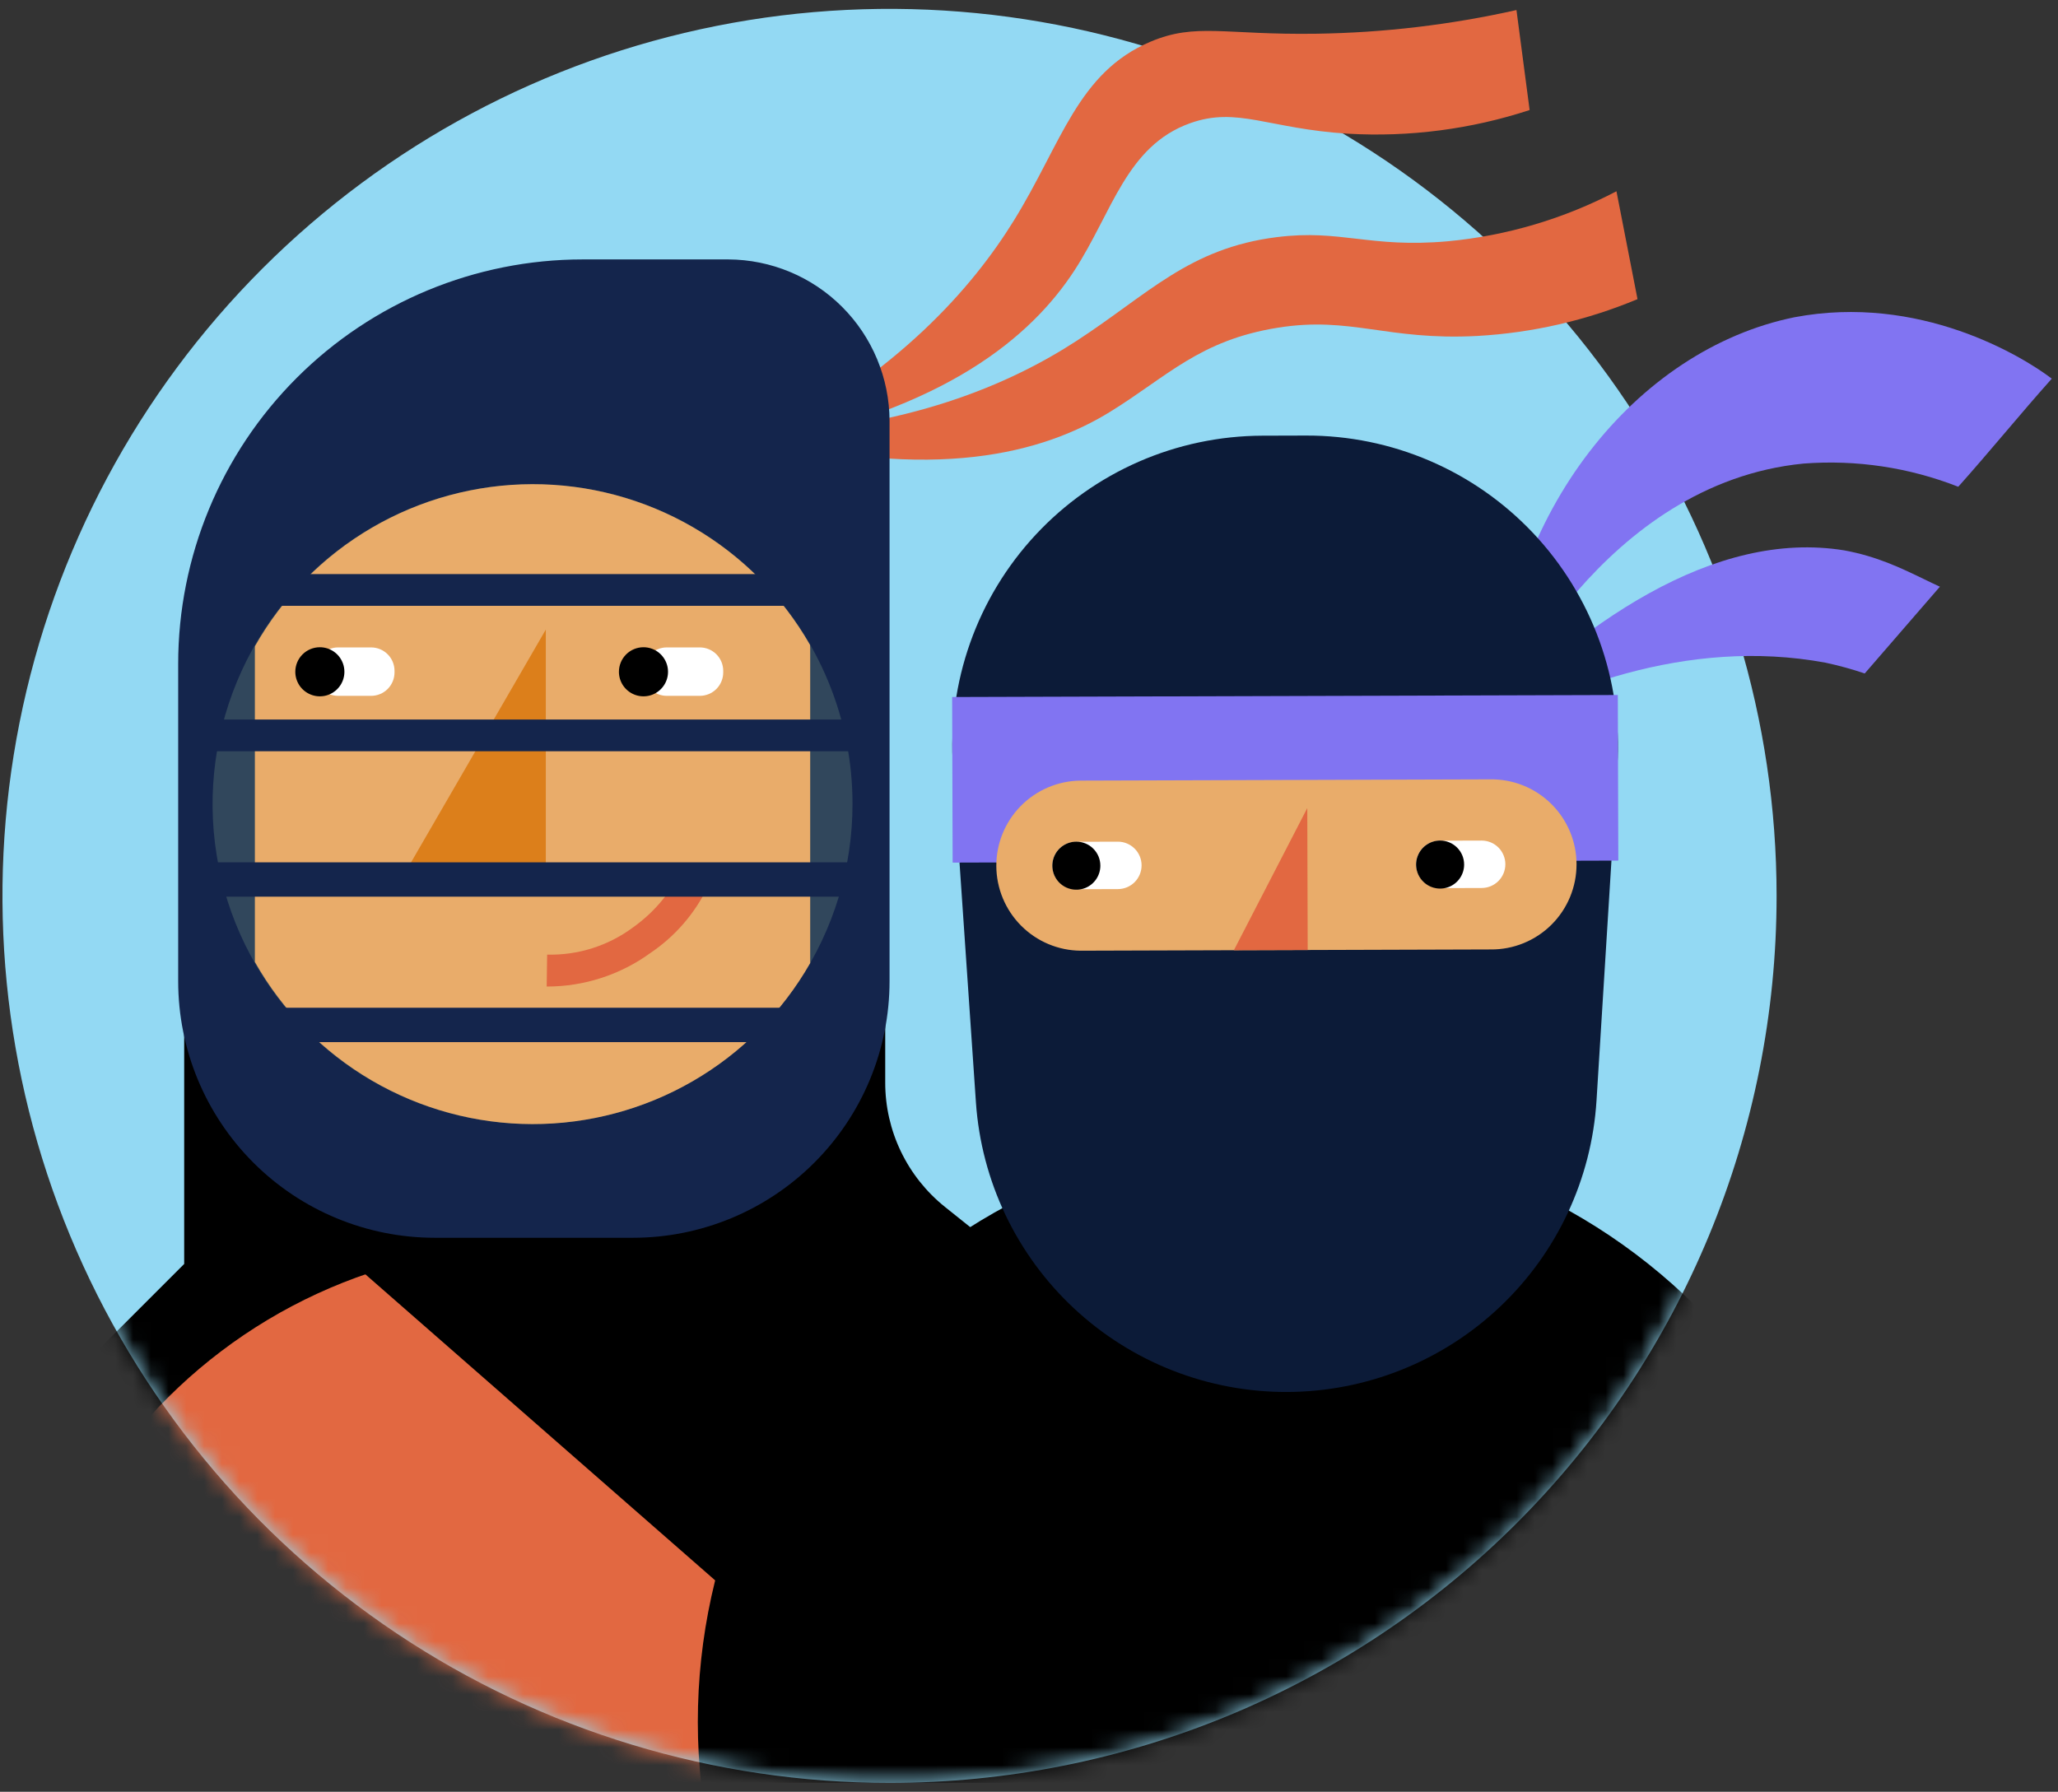 <svg width="116" height="101" viewBox="0 0 116 101" fill="none" xmlns="http://www.w3.org/2000/svg">
<rect x="0" y="0" width="116" height="101" fill="#333333" stroke="none"/>
<g clip-path="url(#clip0_12123_1408)">
<path d="M100.138 50.5C100.138 40.611 97.206 30.944 91.712 22.721C86.218 14.499 78.409 8.09 69.272 4.306C60.136 0.522 50.083 -0.469 40.384 1.461C30.685 3.39 21.776 8.152 14.783 15.145C7.79 22.137 3.028 31.046 1.099 40.745C-0.83 50.444 0.16 60.498 3.944 69.634C7.729 78.77 14.137 86.579 22.36 92.073C30.582 97.567 40.249 100.5 50.138 100.5C63.399 100.5 76.117 95.232 85.494 85.855C94.871 76.478 100.138 63.761 100.138 50.5Z" fill="#93D9F3"/>
<path fill-rule="evenodd" clip-rule="evenodd" d="M42.685 25.118C50.667 21.004 54.818 16.195 57.147 12.432C59.842 8.077 60.74 4.082 64.859 2.346C67.41 1.271 69.024 1.978 74.204 1.901C77.997 1.845 81.775 1.397 85.476 0.566L86.218 6.203C82.919 7.283 79.448 7.736 75.983 7.537C71.489 7.259 69.743 5.994 67.084 6.944C63.482 8.231 62.687 11.985 60.558 15.25C58.152 18.941 53.325 23.108 42.685 25.118Z" fill="#E26841"/>
<path fill-rule="evenodd" clip-rule="evenodd" d="M42.206 24.526C51.179 24.204 56.986 21.619 60.693 19.207C64.714 16.591 67.022 13.987 71.967 13.367C75.585 12.911 77.197 13.996 81.62 13.599C84.936 13.285 88.161 12.328 91.112 10.781L92.299 16.862C89.423 18.064 86.363 18.766 83.251 18.938C78.153 19.203 76.15 17.813 72.021 18.473C67.618 19.177 65.794 21.224 62.579 23.209C58.83 25.523 52.688 27.234 42.206 24.524" fill="#E26841"/>
<path d="M109.343 33.071C109.037 32.932 108.731 32.783 108.419 32.632C107.157 32.021 105.794 31.36 103.944 31.022C96.647 29.842 89.08 35.033 82.534 41.867C82.532 41.868 82.53 41.869 82.528 41.87V41.873C82.53 41.871 82.532 41.869 82.534 41.867C87.645 38.893 95.046 35.904 102.894 37.354C103.701 37.527 104.432 37.734 105.106 37.963L109.343 33.071Z" fill="#8174F2"/>
<path fill-rule="evenodd" clip-rule="evenodd" d="M84.302 40.346C84.806 28.836 92.254 19.698 101.135 17.885C108.183 16.546 113.987 20.077 115.65 21.344C113.877 23.329 112.152 25.452 110.378 27.438C107.607 26.35 104.626 25.903 101.658 26.131C90.387 27.23 84.754 39.423 84.299 40.345" fill="#8174F2"/>
<mask id="mask0_12123_1408" style="mask-type:luminance" maskUnits="userSpaceOnUse" x="0" y="0" width="101" height="101">
<path d="M0.138 50.5C0.138 60.389 3.071 70.056 8.565 78.278C14.059 86.501 21.868 92.909 31.004 96.694C40.141 100.478 50.194 101.468 59.893 99.539C69.592 97.61 78.501 92.848 85.494 85.855C92.486 78.863 97.248 69.954 99.178 60.255C101.107 50.555 100.117 40.502 96.332 31.366C92.548 22.23 86.139 14.421 77.917 8.927C69.694 3.432 60.027 0.5 50.138 0.5C36.878 0.5 24.16 5.768 14.783 15.145C5.406 24.521 0.138 37.239 0.138 50.5Z" fill="white"/>
</mask>
<g mask="url(#mask0_12123_1408)">
<path d="M17.589 86.623C8.105 92.023 -0.415 98.963 -7.623 107.158C-18.943 120.17 -26.716 135.881 -30.192 152.774" stroke="#14254C" stroke-width="21.78" stroke-miterlimit="10" stroke-linecap="round"/>
<path d="M10.382 71.248L-5.514 87.144L8.111 92.594L24.916 75.335V53.535H10.382V71.248Z" fill="black"/>
<path d="M51.258 162.43L9.474 167.426L1.224 104.098C0.56 99.918 0.811 95.643 1.959 91.569C3.107 87.495 5.125 83.718 7.873 80.499C10.622 77.279 14.036 74.695 17.88 72.922C21.723 71.15 25.906 70.232 30.139 70.232C34.371 70.232 38.554 71.15 42.398 72.922C46.242 74.695 49.656 77.279 52.404 80.499C55.153 83.718 57.17 87.495 58.318 91.569C59.466 95.643 59.717 99.918 59.053 104.098L51.258 162.43Z" fill="#E26841"/>
<path d="M50.675 84.026C53.294 87.065 66.025 102.45 63.281 122.249C60.208 144.411 38.983 163.192 11.331 165.367" stroke="#0C1B38" stroke-width="21.78" stroke-linecap="round" stroke-linejoin="round"/>
<path d="M19.92 71.242L41.72 90.317L68.062 79.871L53.262 68.031C52.212 67.19 51.364 66.124 50.781 64.912C50.198 63.699 49.895 62.371 49.896 61.026V47.624H19.92V71.242Z" fill="black"/>
<path fill-rule="evenodd" clip-rule="evenodd" d="M41.046 14.623H32.848C26.8 14.623 20.999 17.026 16.722 21.303C12.445 25.579 10.043 31.38 10.043 37.428V55.306C10.043 59.143 11.567 62.822 14.28 65.535C16.992 68.248 20.672 69.772 24.508 69.772H35.674C39.511 69.772 43.19 68.248 45.903 65.535C48.616 62.822 50.14 59.143 50.14 55.306V23.716C50.13 21.307 49.169 19 47.466 17.297C45.763 15.594 43.456 14.633 41.047 14.623" fill="#14254C"/>
<path fill-rule="evenodd" clip-rule="evenodd" d="M48.052 45.328C48.052 48.895 46.994 52.382 45.012 55.348C43.03 58.314 40.214 60.626 36.918 61.991C33.623 63.356 29.996 63.713 26.498 63.017C22.999 62.321 19.786 60.603 17.264 58.081C14.741 55.559 13.024 52.345 12.328 48.847C11.632 45.348 11.989 41.722 13.354 38.427C14.719 35.131 17.031 32.314 19.997 30.333C22.962 28.351 26.449 27.293 30.016 27.293C32.386 27.289 34.733 27.752 36.923 28.657C39.114 29.562 41.103 30.89 42.779 32.566C44.455 34.241 45.783 36.231 46.688 38.421C47.593 40.611 48.056 42.959 48.052 45.328Z" fill="#31475C"/>
<path fill-rule="evenodd" clip-rule="evenodd" d="M45.667 36.534C45.667 36.471 45.658 36.414 45.658 36.353C44.079 33.594 41.798 31.302 39.047 29.711C36.296 28.119 33.172 27.285 29.994 27.292C26.815 27.3 23.695 28.149 20.951 29.753C18.207 31.357 15.937 33.659 14.371 36.425C14.371 36.462 14.366 36.497 14.366 36.534V54.222C15.931 56.991 18.202 59.296 20.948 60.901C23.694 62.507 26.816 63.357 29.997 63.364C33.178 63.37 36.304 62.534 39.056 60.94C41.809 59.346 44.09 57.05 45.667 54.288V36.534Z" fill="#E9AC6A"/>
<path d="M30.814 55.61C32.919 55.614 34.97 54.949 36.672 53.71C38.037 52.789 39.137 51.526 39.863 50.047L38.311 49.256C37.684 50.459 36.781 51.495 35.675 52.281C34.279 53.316 32.577 53.855 30.84 53.811L30.814 55.61Z" fill="#E26841"/>
<path fill-rule="evenodd" clip-rule="evenodd" d="M22.566 49.651H30.764V35.491L22.566 49.651Z" fill="#DC7F1B"/>
<path d="M49.393 32.36H11.981V34.149H49.393V32.36Z" fill="#14254C"/>
<path d="M49.393 40.559H11.981V42.347H49.393V40.559Z" fill="#14254C"/>
<path d="M47.157 56.805H11.981V58.743H47.157V56.805Z" fill="#14254C"/>
<path d="M49.393 48.608H11.981V50.545H49.393V48.608Z" fill="#14254C"/>
<path d="M39.445 39.224H37.585C37.235 39.224 36.899 39.085 36.651 38.837C36.403 38.589 36.264 38.253 36.264 37.903V37.814C36.264 37.464 36.403 37.128 36.651 36.88C36.899 36.633 37.235 36.494 37.585 36.494H39.445C39.795 36.494 40.131 36.633 40.379 36.88C40.626 37.128 40.765 37.464 40.765 37.814V37.903C40.765 38.253 40.626 38.589 40.379 38.837C40.131 39.085 39.795 39.224 39.445 39.224Z" fill="white"/>
<path d="M20.916 39.224H19.057C18.706 39.224 18.37 39.085 18.123 38.837C17.875 38.589 17.736 38.253 17.736 37.903V37.814C17.736 37.464 17.875 37.128 18.123 36.88C18.37 36.633 18.706 36.494 19.057 36.494H20.916C21.267 36.494 21.603 36.633 21.85 36.88C22.098 37.128 22.237 37.464 22.237 37.814V37.903C22.237 38.253 22.098 38.589 21.85 38.837C21.603 39.085 21.267 39.224 20.916 39.224Z" fill="white"/>
<path d="M34.886 37.868C34.886 38.142 34.967 38.409 35.119 38.637C35.272 38.864 35.487 39.041 35.74 39.146C35.993 39.251 36.271 39.278 36.54 39.225C36.808 39.172 37.055 39.04 37.248 38.846C37.442 38.653 37.574 38.406 37.627 38.138C37.68 37.869 37.653 37.591 37.548 37.338C37.444 37.086 37.266 36.87 37.039 36.717C36.811 36.565 36.544 36.484 36.27 36.484C35.903 36.484 35.551 36.63 35.291 36.889C35.032 37.149 34.886 37.501 34.886 37.868Z" fill="black"/>
<path d="M16.645 37.868C16.645 38.142 16.727 38.409 16.878 38.637C17.03 38.864 17.247 39.041 17.5 39.146C17.752 39.251 18.03 39.278 18.299 39.225C18.567 39.172 18.814 39.04 19.007 38.846C19.201 38.653 19.333 38.406 19.386 38.138C19.439 37.869 19.412 37.591 19.307 37.338C19.203 37.086 19.025 36.87 18.798 36.717C18.57 36.565 18.303 36.484 18.029 36.484C17.662 36.484 17.31 36.63 17.051 36.889C16.791 37.149 16.645 37.501 16.645 37.868Z" fill="black"/>
<path d="M100.986 132.648L105.069 101.323C105.686 96.585 105.267 91.769 103.841 87.208C102.415 82.648 100.016 78.451 96.81 74.909C93.603 71.366 89.666 68.562 85.27 66.69C80.874 64.818 76.124 63.923 71.347 64.067C66.571 64.21 61.883 65.389 57.608 67.522C53.332 69.654 49.57 72.69 46.582 76.418C43.594 80.147 41.451 84.48 40.302 89.118C39.153 93.756 39.024 98.588 39.925 103.28L45.882 134.304C47.133 140.821 50.664 146.678 55.842 150.827C61.02 154.976 67.507 157.145 74.139 156.946C80.772 156.746 87.116 154.191 92.035 149.739C96.955 145.286 100.128 139.227 100.986 132.648Z" fill="black"/>
<path d="M73.615 24.552L71.151 24.559C68.754 24.567 66.382 25.066 64.185 26.026C61.988 26.987 60.011 28.388 58.377 30.143C56.742 31.898 55.486 33.97 54.685 36.23C53.883 38.49 53.554 40.891 53.718 43.284L55.008 62.133C55.312 66.573 57.293 70.732 60.551 73.765C63.808 76.797 68.098 78.478 72.549 78.464C76.999 78.45 81.278 76.744 84.517 73.691C87.756 70.639 89.713 66.468 89.989 62.026L91.163 43.169C91.312 40.775 90.968 38.377 90.153 36.122C89.338 33.867 88.069 31.803 86.424 30.058C84.779 28.313 82.794 26.924 80.591 25.977C78.388 25.03 76.014 24.545 73.616 24.552" fill="#0C1B38"/>
<path d="M91.189 39.177L53.668 39.29L53.696 48.624L91.217 48.511L91.189 39.177Z" fill="#8174F2"/>
<path d="M60.914 53.59L84.03 53.519C84.664 53.525 85.292 53.404 85.879 53.164C86.466 52.925 87 52.571 87.45 52.124C87.899 51.677 88.255 51.145 88.498 50.559C88.74 49.973 88.864 49.345 88.862 48.711C88.861 48.077 88.733 47.449 88.487 46.865C88.241 46.281 87.881 45.751 87.429 45.306C86.977 44.862 86.441 44.511 85.853 44.275C85.264 44.039 84.635 43.922 84.001 43.931L60.885 44.002C59.623 44.02 58.418 44.535 57.533 45.435C56.648 46.336 56.154 47.549 56.158 48.811C56.162 50.074 56.664 51.283 57.554 52.178C58.445 53.073 59.652 53.581 60.914 53.59Z" fill="#E9AC6A"/>
<path d="M69.547 53.564L73.709 53.551L73.685 45.551L69.547 53.564Z" fill="#E26841"/>
<path d="M60.655 50.124L63.013 50.117C63.189 50.116 63.362 50.081 63.524 50.014C63.686 49.946 63.833 49.847 63.957 49.723C64.081 49.598 64.179 49.45 64.245 49.288C64.312 49.126 64.346 48.952 64.346 48.776C64.345 48.601 64.31 48.427 64.242 48.265C64.175 48.103 64.076 47.956 63.951 47.833C63.827 47.709 63.679 47.611 63.517 47.544C63.354 47.477 63.181 47.443 63.005 47.444L60.647 47.451C60.292 47.452 59.953 47.594 59.703 47.845C59.453 48.097 59.313 48.437 59.314 48.791C59.315 49.146 59.457 49.485 59.709 49.735C59.96 49.985 60.3 50.125 60.655 50.124Z" fill="white"/>
<path d="M81.159 50.062L83.518 50.055C83.872 50.054 84.212 49.912 84.461 49.66C84.711 49.409 84.851 49.069 84.85 48.714C84.849 48.36 84.707 48.02 84.456 47.77C84.204 47.52 83.864 47.381 83.509 47.382L81.151 47.389C80.796 47.39 80.457 47.532 80.207 47.783C79.957 48.034 79.817 48.375 79.819 48.729C79.82 49.084 79.962 49.423 80.213 49.673C80.464 49.923 80.805 50.063 81.159 50.062Z" fill="white"/>
<path d="M62.022 48.793C62.023 49.061 61.944 49.323 61.796 49.546C61.648 49.769 61.437 49.944 61.19 50.047C60.943 50.15 60.671 50.178 60.408 50.126C60.145 50.075 59.903 49.947 59.713 49.758C59.523 49.569 59.394 49.328 59.341 49.066C59.288 48.803 59.314 48.531 59.415 48.283C59.517 48.035 59.69 47.823 59.912 47.674C60.135 47.524 60.396 47.444 60.664 47.443C60.842 47.443 61.018 47.477 61.183 47.545C61.347 47.612 61.497 47.711 61.623 47.837C61.749 47.962 61.849 48.111 61.918 48.275C61.986 48.439 62.022 48.615 62.022 48.793Z" fill="black"/>
<path d="M82.526 48.73C82.527 48.998 82.449 49.26 82.301 49.483C82.153 49.706 81.942 49.881 81.694 49.984C81.447 50.087 81.175 50.115 80.912 50.063C80.649 50.012 80.408 49.884 80.218 49.695C80.028 49.506 79.898 49.265 79.845 49.003C79.792 48.74 79.818 48.468 79.92 48.22C80.022 47.972 80.195 47.76 80.417 47.611C80.639 47.461 80.901 47.381 81.168 47.38C81.346 47.38 81.522 47.414 81.687 47.482C81.851 47.549 82.001 47.649 82.127 47.774C82.253 47.899 82.353 48.048 82.422 48.212C82.49 48.376 82.526 48.552 82.526 48.73Z" fill="black"/>
</g>
</g>
<defs>
<clipPath id="clip0_12123_1408">
<rect width="115.723" height="100" fill="white" transform="translate(0.138 0.5)"/>
</clipPath>
</defs>
</svg>
